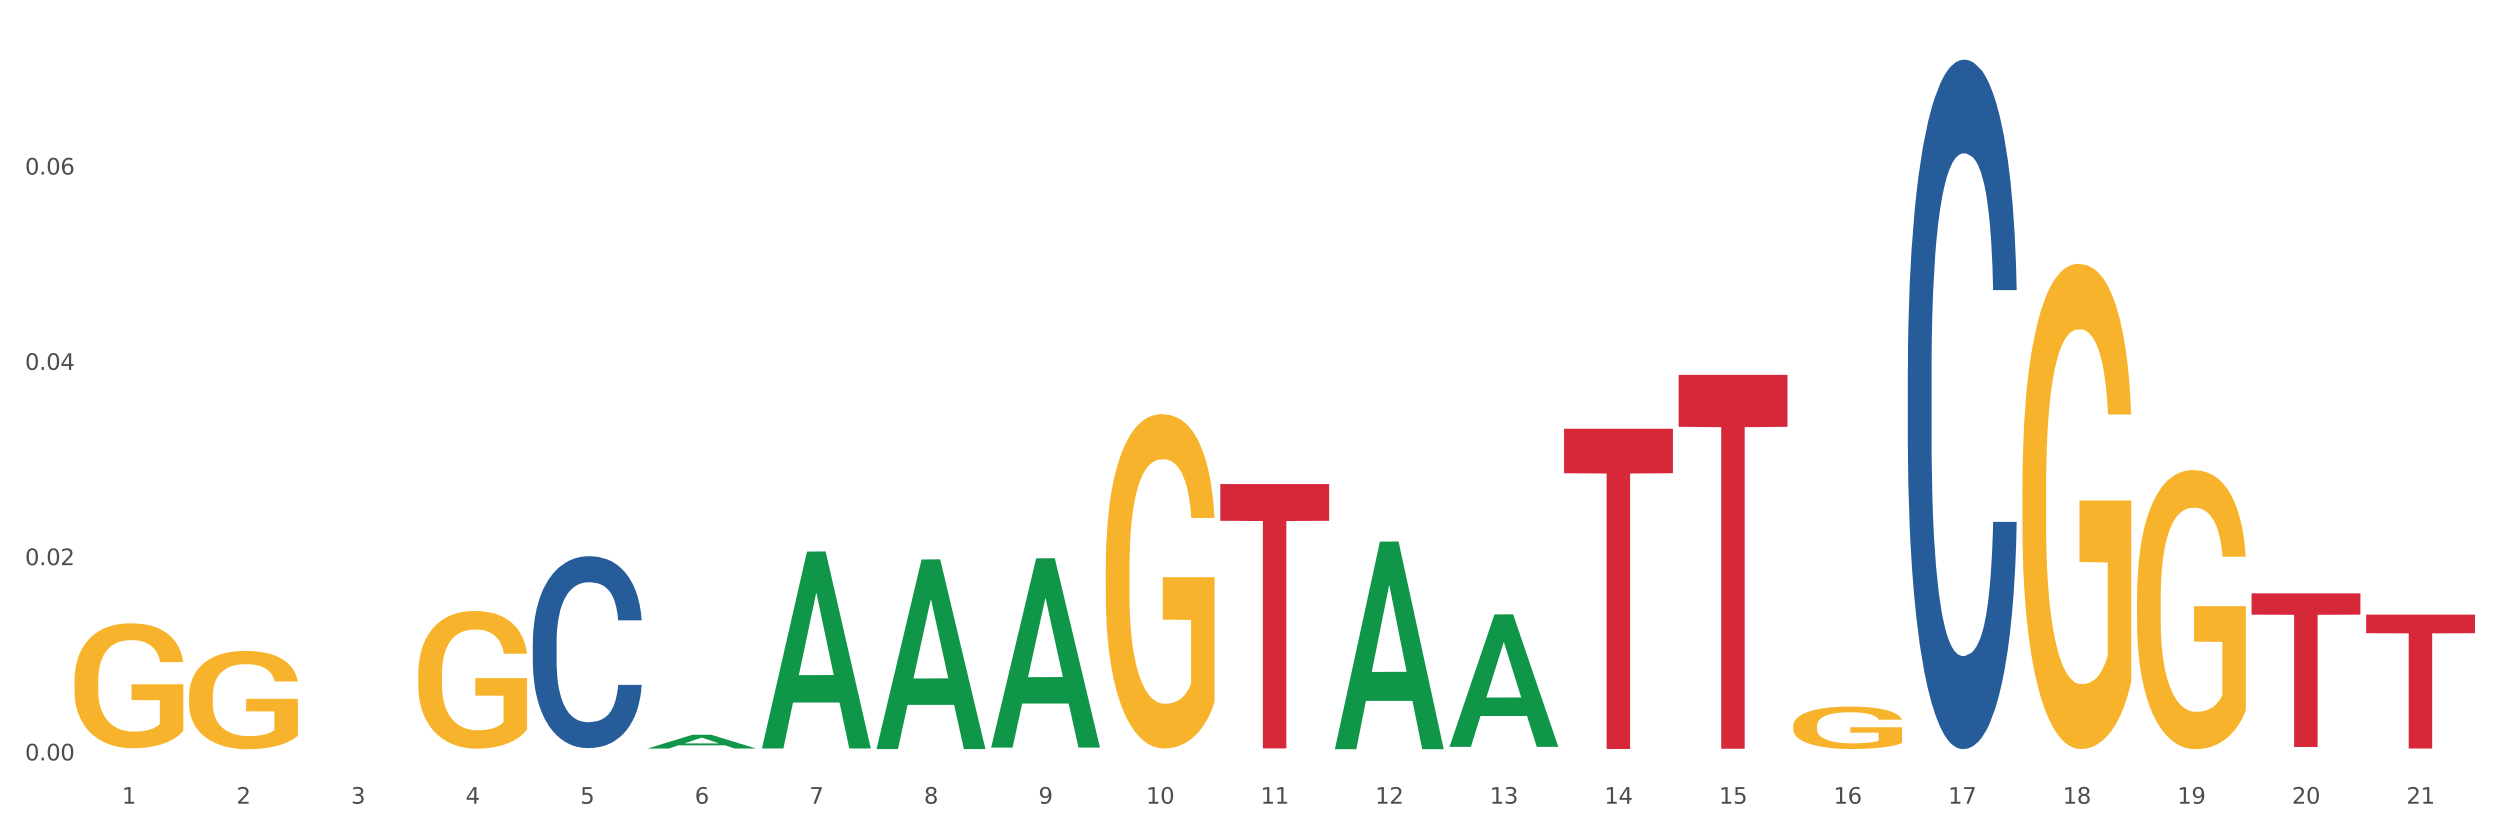 <?xml version="1.0" encoding="utf-8" standalone="no"?>
<!DOCTYPE svg PUBLIC "-//W3C//DTD SVG 1.1//EN"
  "http://www.w3.org/Graphics/SVG/1.1/DTD/svg11.dtd">
<svg xmlns:xlink="http://www.w3.org/1999/xlink" width="1080pt" height="360pt" viewBox="0 0 1080 360" xmlns="http://www.w3.org/2000/svg" version="1.1">
 <rect x="0" y="0" width="1080" height="360" fill="#333333" stroke="none"/>
 <defs>
  <style type="text/css">*{stroke-linejoin: round; stroke-linecap: butt}</style>
 </defs>
 <g id="figure_1">
  <g id="patch_1">
   <path d="M 0 360 
L 1080 360 
L 1080 0 
L 0 0 
z
" style="fill: #ffffff; stroke: #ffffff; stroke-linejoin: miter"/>
  </g>
  <g id="axes_1">
   <g id="matplotlib.axis_1">
    <g id="xtick_1">
     <g id="text_1">
      <!-- 1 -->
      <g style="fill: #4d4d4d" transform="translate(52.633 347.204) scale(0.096 -0.096)">
       <defs>
        <path id="DejaVuSans-31" d="M 794 531 
L 1825 531 
L 1825 4091 
L 703 3866 
L 703 4441 
L 1819 4666 
L 2450 4666 
L 2450 531 
L 3481 531 
L 3481 0 
L 794 0 
L 794 531 
z
" transform="scale(0.016)"/>
       </defs>
       <use xlink:href="#DejaVuSans-31"/>
      </g>
     </g>
    </g>
    <g id="xtick_2">
     <g id="text_2">
      <!-- 2 -->
      <g style="fill: #4d4d4d" transform="translate(102.133 347.204) scale(0.096 -0.096)">
       <defs>
        <path id="DejaVuSans-32" d="M 1228 531 
L 3431 531 
L 3431 0 
L 469 0 
L 469 531 
Q 828 903 1448 1529 
Q 2069 2156 2228 2338 
Q 2531 2678 2651 2914 
Q 2772 3150 2772 3378 
Q 2772 3750 2511 3984 
Q 2250 4219 1831 4219 
Q 1534 4219 1204 4116 
Q 875 4013 500 3803 
L 500 4441 
Q 881 4594 1212 4672 
Q 1544 4750 1819 4750 
Q 2544 4750 2975 4387 
Q 3406 4025 3406 3419 
Q 3406 3131 3298 2873 
Q 3191 2616 2906 2266 
Q 2828 2175 2409 1742 
Q 1991 1309 1228 531 
z
" transform="scale(0.016)"/>
       </defs>
       <use xlink:href="#DejaVuSans-32"/>
      </g>
     </g>
    </g>
    <g id="xtick_3">
     <g id="text_3">
      <!-- 3 -->
      <g style="fill: #4d4d4d" transform="translate(151.633 347.204) scale(0.096 -0.096)">
       <defs>
        <path id="DejaVuSans-33" d="M 2597 2516 
Q 3050 2419 3304 2112 
Q 3559 1806 3559 1356 
Q 3559 666 3084 287 
Q 2609 -91 1734 -91 
Q 1441 -91 1130 -33 
Q 819 25 488 141 
L 488 750 
Q 750 597 1062 519 
Q 1375 441 1716 441 
Q 2309 441 2620 675 
Q 2931 909 2931 1356 
Q 2931 1769 2642 2001 
Q 2353 2234 1838 2234 
L 1294 2234 
L 1294 2753 
L 1863 2753 
Q 2328 2753 2575 2939 
Q 2822 3125 2822 3475 
Q 2822 3834 2567 4026 
Q 2313 4219 1838 4219 
Q 1578 4219 1281 4162 
Q 984 4106 628 3988 
L 628 4550 
Q 988 4650 1302 4700 
Q 1616 4750 1894 4750 
Q 2613 4750 3031 4423 
Q 3450 4097 3450 3541 
Q 3450 3153 3228 2886 
Q 3006 2619 2597 2516 
z
" transform="scale(0.016)"/>
       </defs>
       <use xlink:href="#DejaVuSans-33"/>
      </g>
     </g>
    </g>
    <g id="xtick_4">
     <g id="text_4">
      <!-- 4 -->
      <g style="fill: #4d4d4d" transform="translate(201.133 347.204) scale(0.096 -0.096)">
       <defs>
        <path id="DejaVuSans-34" d="M 2419 4116 
L 825 1625 
L 2419 1625 
L 2419 4116 
z
M 2253 4666 
L 3047 4666 
L 3047 1625 
L 3713 1625 
L 3713 1100 
L 3047 1100 
L 3047 0 
L 2419 0 
L 2419 1100 
L 313 1100 
L 313 1709 
L 2253 4666 
z
" transform="scale(0.016)"/>
       </defs>
       <use xlink:href="#DejaVuSans-34"/>
      </g>
     </g>
    </g>
    <g id="xtick_5">
     <g id="text_5">
      <!-- 5 -->
      <g style="fill: #4d4d4d" transform="translate(250.633 347.204) scale(0.096 -0.096)">
       <defs>
        <path id="DejaVuSans-35" d="M 691 4666 
L 3169 4666 
L 3169 4134 
L 1269 4134 
L 1269 2991 
Q 1406 3038 1543 3061 
Q 1681 3084 1819 3084 
Q 2600 3084 3056 2656 
Q 3513 2228 3513 1497 
Q 3513 744 3044 326 
Q 2575 -91 1722 -91 
Q 1428 -91 1123 -41 
Q 819 9 494 109 
L 494 744 
Q 775 591 1075 516 
Q 1375 441 1709 441 
Q 2250 441 2565 725 
Q 2881 1009 2881 1497 
Q 2881 1984 2565 2268 
Q 2250 2553 1709 2553 
Q 1456 2553 1204 2497 
Q 953 2441 691 2322 
L 691 4666 
z
" transform="scale(0.016)"/>
       </defs>
       <use xlink:href="#DejaVuSans-35"/>
      </g>
     </g>
    </g>
    <g id="xtick_6">
     <g id="text_6">
      <!-- 6 -->
      <g style="fill: #4d4d4d" transform="translate(300.134 347.204) scale(0.096 -0.096)">
       <defs>
        <path id="DejaVuSans-36" d="M 2113 2584 
Q 1688 2584 1439 2293 
Q 1191 2003 1191 1497 
Q 1191 994 1439 701 
Q 1688 409 2113 409 
Q 2538 409 2786 701 
Q 3034 994 3034 1497 
Q 3034 2003 2786 2293 
Q 2538 2584 2113 2584 
z
M 3366 4563 
L 3366 3988 
Q 3128 4100 2886 4159 
Q 2644 4219 2406 4219 
Q 1781 4219 1451 3797 
Q 1122 3375 1075 2522 
Q 1259 2794 1537 2939 
Q 1816 3084 2150 3084 
Q 2853 3084 3261 2657 
Q 3669 2231 3669 1497 
Q 3669 778 3244 343 
Q 2819 -91 2113 -91 
Q 1303 -91 875 529 
Q 447 1150 447 2328 
Q 447 3434 972 4092 
Q 1497 4750 2381 4750 
Q 2619 4750 2861 4703 
Q 3103 4656 3366 4563 
z
" transform="scale(0.016)"/>
       </defs>
       <use xlink:href="#DejaVuSans-36"/>
      </g>
     </g>
    </g>
    <g id="xtick_7">
     <g id="text_7">
      <!-- 7 -->
      <g style="fill: #4d4d4d" transform="translate(349.634 347.204) scale(0.096 -0.096)">
       <defs>
        <path id="DejaVuSans-37" d="M 525 4666 
L 3525 4666 
L 3525 4397 
L 1831 0 
L 1172 0 
L 2766 4134 
L 525 4134 
L 525 4666 
z
" transform="scale(0.016)"/>
       </defs>
       <use xlink:href="#DejaVuSans-37"/>
      </g>
     </g>
    </g>
    <g id="xtick_8">
     <g id="text_8">
      <!-- 8 -->
      <g style="fill: #4d4d4d" transform="translate(399.134 347.204) scale(0.096 -0.096)">
       <defs>
        <path id="DejaVuSans-38" d="M 2034 2216 
Q 1584 2216 1326 1975 
Q 1069 1734 1069 1313 
Q 1069 891 1326 650 
Q 1584 409 2034 409 
Q 2484 409 2743 651 
Q 3003 894 3003 1313 
Q 3003 1734 2745 1975 
Q 2488 2216 2034 2216 
z
M 1403 2484 
Q 997 2584 770 2862 
Q 544 3141 544 3541 
Q 544 4100 942 4425 
Q 1341 4750 2034 4750 
Q 2731 4750 3128 4425 
Q 3525 4100 3525 3541 
Q 3525 3141 3298 2862 
Q 3072 2584 2669 2484 
Q 3125 2378 3379 2068 
Q 3634 1759 3634 1313 
Q 3634 634 3220 271 
Q 2806 -91 2034 -91 
Q 1263 -91 848 271 
Q 434 634 434 1313 
Q 434 1759 690 2068 
Q 947 2378 1403 2484 
z
M 1172 3481 
Q 1172 3119 1398 2916 
Q 1625 2713 2034 2713 
Q 2441 2713 2670 2916 
Q 2900 3119 2900 3481 
Q 2900 3844 2670 4047 
Q 2441 4250 2034 4250 
Q 1625 4250 1398 4047 
Q 1172 3844 1172 3481 
z
" transform="scale(0.016)"/>
       </defs>
       <use xlink:href="#DejaVuSans-38"/>
      </g>
     </g>
    </g>
    <g id="xtick_9">
     <g id="text_9">
      <!-- 9 -->
      <g style="fill: #4d4d4d" transform="translate(448.634 347.204) scale(0.096 -0.096)">
       <defs>
        <path id="DejaVuSans-39" d="M 703 97 
L 703 672 
Q 941 559 1184 500 
Q 1428 441 1663 441 
Q 2288 441 2617 861 
Q 2947 1281 2994 2138 
Q 2813 1869 2534 1725 
Q 2256 1581 1919 1581 
Q 1219 1581 811 2004 
Q 403 2428 403 3163 
Q 403 3881 828 4315 
Q 1253 4750 1959 4750 
Q 2769 4750 3195 4129 
Q 3622 3509 3622 2328 
Q 3622 1225 3098 567 
Q 2575 -91 1691 -91 
Q 1453 -91 1209 -44 
Q 966 3 703 97 
z
M 1959 2075 
Q 2384 2075 2632 2365 
Q 2881 2656 2881 3163 
Q 2881 3666 2632 3958 
Q 2384 4250 1959 4250 
Q 1534 4250 1286 3958 
Q 1038 3666 1038 3163 
Q 1038 2656 1286 2365 
Q 1534 2075 1959 2075 
z
" transform="scale(0.016)"/>
       </defs>
       <use xlink:href="#DejaVuSans-39"/>
      </g>
     </g>
    </g>
    <g id="xtick_10">
     <g id="text_10">
      <!-- 10 -->
      <g style="fill: #4d4d4d" transform="translate(495.079 347.204) scale(0.096 -0.096)">
       <defs>
        <path id="DejaVuSans-30" d="M 2034 4250 
Q 1547 4250 1301 3770 
Q 1056 3291 1056 2328 
Q 1056 1369 1301 889 
Q 1547 409 2034 409 
Q 2525 409 2770 889 
Q 3016 1369 3016 2328 
Q 3016 3291 2770 3770 
Q 2525 4250 2034 4250 
z
M 2034 4750 
Q 2819 4750 3233 4129 
Q 3647 3509 3647 2328 
Q 3647 1150 3233 529 
Q 2819 -91 2034 -91 
Q 1250 -91 836 529 
Q 422 1150 422 2328 
Q 422 3509 836 4129 
Q 1250 4750 2034 4750 
z
" transform="scale(0.016)"/>
       </defs>
       <use xlink:href="#DejaVuSans-31"/>
       <use xlink:href="#DejaVuSans-30" transform="translate(63.623 0)"/>
      </g>
     </g>
    </g>
    <g id="xtick_11">
     <g id="text_11">
      <!-- 11 -->
      <g style="fill: #4d4d4d" transform="translate(544.58 347.204) scale(0.096 -0.096)">
       <use xlink:href="#DejaVuSans-31"/>
       <use xlink:href="#DejaVuSans-31" transform="translate(63.623 0)"/>
      </g>
     </g>
    </g>
    <g id="xtick_12">
     <g id="text_12">
      <!-- 12 -->
      <g style="fill: #4d4d4d" transform="translate(594.08 347.204) scale(0.096 -0.096)">
       <use xlink:href="#DejaVuSans-31"/>
       <use xlink:href="#DejaVuSans-32" transform="translate(63.623 0)"/>
      </g>
     </g>
    </g>
    <g id="xtick_13">
     <g id="text_13">
      <!-- 13 -->
      <g style="fill: #4d4d4d" transform="translate(643.58 347.204) scale(0.096 -0.096)">
       <use xlink:href="#DejaVuSans-31"/>
       <use xlink:href="#DejaVuSans-33" transform="translate(63.623 0)"/>
      </g>
     </g>
    </g>
    <g id="xtick_14">
     <g id="text_14">
      <!-- 14 -->
      <g style="fill: #4d4d4d" transform="translate(693.08 347.204) scale(0.096 -0.096)">
       <use xlink:href="#DejaVuSans-31"/>
       <use xlink:href="#DejaVuSans-34" transform="translate(63.623 0)"/>
      </g>
     </g>
    </g>
    <g id="xtick_15">
     <g id="text_15">
      <!-- 15 -->
      <g style="fill: #4d4d4d" transform="translate(742.58 347.204) scale(0.096 -0.096)">
       <use xlink:href="#DejaVuSans-31"/>
       <use xlink:href="#DejaVuSans-35" transform="translate(63.623 0)"/>
      </g>
     </g>
    </g>
    <g id="xtick_16">
     <g id="text_16">
      <!-- 16 -->
      <g style="fill: #4d4d4d" transform="translate(792.08 347.204) scale(0.096 -0.096)">
       <use xlink:href="#DejaVuSans-31"/>
       <use xlink:href="#DejaVuSans-36" transform="translate(63.623 0)"/>
      </g>
     </g>
    </g>
    <g id="xtick_17">
     <g id="text_17">
      <!-- 17 -->
      <g style="fill: #4d4d4d" transform="translate(841.58 347.204) scale(0.096 -0.096)">
       <use xlink:href="#DejaVuSans-31"/>
       <use xlink:href="#DejaVuSans-37" transform="translate(63.623 0)"/>
      </g>
     </g>
    </g>
    <g id="xtick_18">
     <g id="text_18">
      <!-- 18 -->
      <g style="fill: #4d4d4d" transform="translate(891.08 347.204) scale(0.096 -0.096)">
       <use xlink:href="#DejaVuSans-31"/>
       <use xlink:href="#DejaVuSans-38" transform="translate(63.623 0)"/>
      </g>
     </g>
    </g>
    <g id="xtick_19">
     <g id="text_19">
      <!-- 19 -->
      <g style="fill: #4d4d4d" transform="translate(940.58 347.204) scale(0.096 -0.096)">
       <use xlink:href="#DejaVuSans-31"/>
       <use xlink:href="#DejaVuSans-39" transform="translate(63.623 0)"/>
      </g>
     </g>
    </g>
    <g id="xtick_20">
     <g id="text_20">
      <!-- 20 -->
      <g style="fill: #4d4d4d" transform="translate(990.08 347.204) scale(0.096 -0.096)">
       <use xlink:href="#DejaVuSans-32"/>
       <use xlink:href="#DejaVuSans-30" transform="translate(63.623 0)"/>
      </g>
     </g>
    </g>
    <g id="xtick_21">
     <g id="text_21">
      <!-- 21 -->
      <g style="fill: #4d4d4d" transform="translate(1039.58 347.204) scale(0.096 -0.096)">
       <use xlink:href="#DejaVuSans-32"/>
       <use xlink:href="#DejaVuSans-31" transform="translate(63.623 0)"/>
      </g>
     </g>
    </g>
    <g id="xtick_22"/>
    <g id="xtick_23"/>
    <g id="xtick_24"/>
    <g id="xtick_25"/>
    <g id="xtick_26"/>
    <g id="xtick_27"/>
    <g id="xtick_28"/>
    <g id="xtick_29"/>
    <g id="xtick_30"/>
    <g id="xtick_31"/>
    <g id="xtick_32"/>
    <g id="xtick_33"/>
    <g id="xtick_34"/>
    <g id="xtick_35"/>
    <g id="xtick_36"/>
    <g id="xtick_37"/>
    <g id="xtick_38"/>
    <g id="xtick_39"/>
    <g id="xtick_40"/>
    <g id="xtick_41"/>
   </g>
   <g id="matplotlib.axis_2">
    <g id="ytick_1">
     <g id="text_22">
      <!-- 0.00 -->
      <g style="fill: #4d4d4d" transform="translate(10.8 328.506) scale(0.096 -0.096)">
       <defs>
        <path id="DejaVuSans-2e" d="M 684 794 
L 1344 794 
L 1344 0 
L 684 0 
L 684 794 
z
" transform="scale(0.016)"/>
       </defs>
       <use xlink:href="#DejaVuSans-30"/>
       <use xlink:href="#DejaVuSans-2e" transform="translate(63.623 0)"/>
       <use xlink:href="#DejaVuSans-30" transform="translate(95.41 0)"/>
       <use xlink:href="#DejaVuSans-30" transform="translate(159.033 0)"/>
      </g>
     </g>
    </g>
    <g id="ytick_2">
     <g id="text_23">
      <!-- 0.02 -->
      <g style="fill: #4d4d4d" transform="translate(10.8 244.141) scale(0.096 -0.096)">
       <use xlink:href="#DejaVuSans-30"/>
       <use xlink:href="#DejaVuSans-2e" transform="translate(63.623 0)"/>
       <use xlink:href="#DejaVuSans-30" transform="translate(95.41 0)"/>
       <use xlink:href="#DejaVuSans-32" transform="translate(159.033 0)"/>
      </g>
     </g>
    </g>
    <g id="ytick_3">
     <g id="text_24">
      <!-- 0.04 -->
      <g style="fill: #4d4d4d" transform="translate(10.8 159.776) scale(0.096 -0.096)">
       <use xlink:href="#DejaVuSans-30"/>
       <use xlink:href="#DejaVuSans-2e" transform="translate(63.623 0)"/>
       <use xlink:href="#DejaVuSans-30" transform="translate(95.41 0)"/>
       <use xlink:href="#DejaVuSans-34" transform="translate(159.033 0)"/>
      </g>
     </g>
    </g>
    <g id="ytick_4">
     <g id="text_25">
      <!-- 0.06 -->
      <g style="fill: #4d4d4d" transform="translate(10.8 75.411) scale(0.096 -0.096)">
       <use xlink:href="#DejaVuSans-30"/>
       <use xlink:href="#DejaVuSans-2e" transform="translate(63.623 0)"/>
       <use xlink:href="#DejaVuSans-30" transform="translate(95.41 0)"/>
       <use xlink:href="#DejaVuSans-36" transform="translate(159.033 0)"/>
      </g>
     </g>
    </g>
    <g id="ytick_5"/>
    <g id="ytick_6"/>
    <g id="ytick_7"/>
    <g id="ytick_8"/>
   </g>
   <g id="PolyCollection_1">
    <path d="M 279.675 323.358 
L 279.723 323.352 
L 299.115 317.413 
L 307.163 317.407 
L 326.7 323.369 
L 317.392 323.369 
L 313.174 321.981 
L 293.152 321.981 
L 293.007 322.003 
L 288.935 323.369 
L 279.675 323.369 
L 279.675 323.358 
L 295.673 321.152 
L 310.653 321.147 
L 303.236 318.678 
L 303.139 318.667 
L 303.042 318.684 
L 295.625 321.147 
L 295.673 321.152 
L 279.675 323.358 
z
" clip-path="url(#p94b8f16b0d)" style="fill: #109648"/>
    <path d="M 180.675 291.429 
L 180.731 291.374 
L 180.731 289.419 
L 180.842 287.734 
L 181.397 283.66 
L 182.23 280.291 
L 182.84 278.499 
L 183.451 277.032 
L 184.173 275.565 
L 185.061 274.044 
L 186.671 271.816 
L 187.67 270.675 
L 188.892 269.48 
L 191.113 267.742 
L 192.723 266.764 
L 194.388 265.949 
L 197.109 264.971 
L 198.885 264.536 
L 200.773 264.21 
L 203.049 263.993 
L 204.77 263.939 
L 208.546 264.102 
L 211.766 264.591 
L 213.32 264.971 
L 215.319 265.623 
L 216.374 266.058 
L 218.095 266.927 
L 219.872 268.068 
L 221.093 269.046 
L 222.925 270.893 
L 224.313 272.74 
L 225.59 275.022 
L 226.256 276.597 
L 226.756 278.064 
L 227.2 279.748 
L 227.644 282.41 
L 217.651 282.41 
L 217.262 280.509 
L 216.652 278.716 
L 215.763 276.977 
L 214.986 275.891 
L 213.654 274.533 
L 212.432 273.663 
L 211.155 273.012 
L 209.601 272.468 
L 208.379 272.197 
L 206.658 271.979 
L 203.271 272.034 
L 200.995 272.468 
L 199.441 273.012 
L 198.441 273.5 
L 197.553 274.044 
L 196.554 274.804 
L 195.388 275.945 
L 194.555 276.977 
L 193.722 278.281 
L 193.056 279.585 
L 192.445 281.106 
L 191.945 282.736 
L 191.557 284.42 
L 191.224 286.485 
L 190.946 289.908 
L 190.946 297.351 
L 191.057 299.035 
L 191.335 301.262 
L 191.668 302.946 
L 192.223 304.956 
L 192.723 306.315 
L 193.667 308.27 
L 194.721 309.9 
L 195.554 310.933 
L 196.387 311.802 
L 197.831 312.997 
L 199.441 313.975 
L 200.829 314.573 
L 202.716 315.116 
L 203.993 315.333 
L 205.104 315.442 
L 207.824 315.442 
L 209.767 315.279 
L 211.932 314.898 
L 213.598 314.41 
L 214.986 313.812 
L 216.541 312.834 
L 217.54 311.91 
L 217.54 300.556 
L 205.326 300.502 
L 205.326 292.95 
L 227.7 292.95 
L 227.7 315.116 
L 226.756 316.257 
L 225.701 317.289 
L 224.591 318.212 
L 222.925 319.353 
L 220.927 320.44 
L 219.15 321.201 
L 217.262 321.852 
L 215.042 322.45 
L 212.155 322.993 
L 210.378 323.211 
L 208.157 323.374 
L 205.548 323.428 
L 203.271 323.319 
L 201.051 323.048 
L 198.719 322.559 
L 196.443 321.852 
L 194.721 321.146 
L 193 320.277 
L 191.168 319.136 
L 189.725 318.05 
L 188.614 317.072 
L 187.393 315.822 
L 186.06 314.192 
L 185.061 312.725 
L 184.173 311.204 
L 183.229 309.248 
L 182.563 307.564 
L 181.896 305.445 
L 181.508 303.87 
L 181.064 301.425 
L 180.731 298.002 
L 180.675 291.429 
z
" clip-path="url(#p94b8f16b0d)" style="fill: #f7b32b"/>
    <path d="M 477.675 245.647 
L 477.731 245.515 
L 477.731 240.766 
L 477.842 236.677 
L 478.397 226.783 
L 479.23 218.604 
L 479.84 214.251 
L 480.451 210.689 
L 481.173 207.128 
L 482.061 203.434 
L 483.671 198.025 
L 484.67 195.255 
L 485.892 192.353 
L 488.113 188.131 
L 489.723 185.757 
L 491.388 183.778 
L 494.109 181.404 
L 495.885 180.348 
L 497.773 179.557 
L 500.049 179.029 
L 501.77 178.897 
L 505.546 179.293 
L 508.766 180.48 
L 510.32 181.404 
L 512.319 182.987 
L 513.374 184.042 
L 515.095 186.153 
L 516.872 188.923 
L 518.093 191.297 
L 519.925 195.783 
L 521.313 200.268 
L 522.59 205.808 
L 523.256 209.634 
L 523.756 213.196 
L 524.2 217.285 
L 524.644 223.749 
L 514.651 223.749 
L 514.262 219.132 
L 513.652 214.779 
L 512.763 210.557 
L 511.986 207.919 
L 510.654 204.621 
L 509.432 202.51 
L 508.155 200.927 
L 506.601 199.608 
L 505.379 198.949 
L 503.658 198.421 
L 500.271 198.553 
L 497.995 199.608 
L 496.441 200.927 
L 495.441 202.115 
L 494.553 203.434 
L 493.554 205.281 
L 492.388 208.051 
L 491.555 210.557 
L 490.722 213.723 
L 490.056 216.889 
L 489.445 220.583 
L 488.945 224.541 
L 488.557 228.63 
L 488.224 233.643 
L 487.946 241.954 
L 487.946 260.026 
L 488.057 264.116 
L 488.335 269.524 
L 488.668 273.614 
L 489.223 278.495 
L 489.723 281.792 
L 490.667 286.542 
L 491.721 290.499 
L 492.554 293.005 
L 493.387 295.116 
L 494.831 298.018 
L 496.441 300.393 
L 497.829 301.844 
L 499.716 303.163 
L 500.993 303.691 
L 502.104 303.955 
L 504.824 303.955 
L 506.767 303.559 
L 508.932 302.635 
L 510.598 301.448 
L 511.986 299.997 
L 513.541 297.623 
L 514.54 295.38 
L 514.54 267.809 
L 502.326 267.677 
L 502.326 249.341 
L 524.7 249.341 
L 524.7 303.163 
L 523.756 305.933 
L 522.701 308.44 
L 521.591 310.682 
L 519.925 313.453 
L 517.927 316.091 
L 516.15 317.938 
L 514.262 319.521 
L 512.042 320.972 
L 509.155 322.291 
L 507.378 322.819 
L 505.157 323.214 
L 502.548 323.346 
L 500.271 323.083 
L 498.051 322.423 
L 495.719 321.236 
L 493.443 319.521 
L 491.721 317.806 
L 490 315.695 
L 488.168 312.925 
L 486.725 310.287 
L 485.614 307.912 
L 484.393 304.878 
L 483.06 300.92 
L 482.061 297.359 
L 481.173 293.665 
L 480.229 288.916 
L 479.563 284.827 
L 478.896 279.682 
L 478.508 275.856 
L 478.064 269.92 
L 477.731 261.609 
L 477.675 245.647 
z
" clip-path="url(#p94b8f16b0d)" style="fill: #f7b32b"/>
    <path d="M 774.675 313.713 
L 774.731 313.696 
L 774.731 313.093 
L 774.842 312.575 
L 775.397 311.319 
L 776.23 310.281 
L 776.84 309.729 
L 777.451 309.277 
L 778.173 308.825 
L 779.061 308.356 
L 780.671 307.67 
L 781.67 307.318 
L 782.892 306.95 
L 785.113 306.414 
L 786.723 306.113 
L 788.388 305.862 
L 791.109 305.56 
L 792.885 305.427 
L 794.773 305.326 
L 797.049 305.259 
L 798.77 305.242 
L 802.546 305.293 
L 805.766 305.443 
L 807.32 305.56 
L 809.319 305.761 
L 810.374 305.895 
L 812.095 306.163 
L 813.872 306.515 
L 815.093 306.816 
L 816.925 307.385 
L 818.313 307.954 
L 819.59 308.657 
L 820.256 309.143 
L 820.756 309.595 
L 821.2 310.114 
L 821.644 310.934 
L 811.651 310.934 
L 811.262 310.348 
L 810.652 309.796 
L 809.763 309.26 
L 808.986 308.925 
L 807.654 308.507 
L 806.432 308.239 
L 805.155 308.038 
L 803.601 307.871 
L 802.379 307.787 
L 800.658 307.72 
L 797.271 307.737 
L 794.995 307.871 
L 793.441 308.038 
L 792.441 308.189 
L 791.553 308.356 
L 790.554 308.59 
L 789.388 308.942 
L 788.555 309.26 
L 787.722 309.662 
L 787.056 310.064 
L 786.445 310.532 
L 785.945 311.034 
L 785.557 311.553 
L 785.224 312.19 
L 784.946 313.244 
L 784.946 315.538 
L 785.057 316.056 
L 785.335 316.743 
L 785.668 317.262 
L 786.223 317.881 
L 786.723 318.3 
L 787.667 318.902 
L 788.721 319.404 
L 789.554 319.723 
L 790.387 319.99 
L 791.831 320.359 
L 793.441 320.66 
L 794.829 320.844 
L 796.716 321.012 
L 797.993 321.078 
L 799.104 321.112 
L 801.824 321.112 
L 803.767 321.062 
L 805.932 320.945 
L 807.598 320.794 
L 808.986 320.61 
L 810.541 320.308 
L 811.54 320.024 
L 811.54 316.525 
L 799.326 316.508 
L 799.326 314.182 
L 821.7 314.182 
L 821.7 321.012 
L 820.756 321.363 
L 819.701 321.681 
L 818.591 321.966 
L 816.925 322.317 
L 814.927 322.652 
L 813.15 322.886 
L 811.262 323.087 
L 809.042 323.271 
L 806.155 323.439 
L 804.378 323.506 
L 802.157 323.556 
L 799.548 323.573 
L 797.271 323.539 
L 795.051 323.456 
L 792.719 323.305 
L 790.443 323.087 
L 788.721 322.87 
L 787 322.602 
L 785.168 322.25 
L 783.725 321.915 
L 782.614 321.614 
L 781.393 321.229 
L 780.06 320.727 
L 779.061 320.275 
L 778.173 319.806 
L 777.229 319.204 
L 776.563 318.685 
L 775.896 318.032 
L 775.508 317.546 
L 775.064 316.793 
L 774.731 315.738 
L 774.675 313.713 
z
" clip-path="url(#p94b8f16b0d)" style="fill: #f7b32b"/>
    <path d="M 873.675 210.831 
L 873.731 210.64 
L 873.731 203.747 
L 873.842 197.812 
L 874.397 183.453 
L 875.23 171.582 
L 875.84 165.264 
L 876.451 160.094 
L 877.173 154.925 
L 878.061 149.564 
L 879.671 141.714 
L 880.67 137.693 
L 881.892 133.481 
L 884.113 127.355 
L 885.723 123.908 
L 887.388 121.036 
L 890.109 117.59 
L 891.885 116.058 
L 893.773 114.91 
L 896.049 114.144 
L 897.77 113.952 
L 901.546 114.527 
L 904.766 116.25 
L 906.32 117.59 
L 908.319 119.888 
L 909.374 121.419 
L 911.095 124.483 
L 912.872 128.503 
L 914.093 131.95 
L 915.925 138.459 
L 917.313 144.969 
L 918.59 153.01 
L 919.256 158.563 
L 919.756 163.732 
L 920.2 169.667 
L 920.644 179.049 
L 910.651 179.049 
L 910.262 172.348 
L 909.652 166.03 
L 908.763 159.903 
L 907.986 156.074 
L 906.654 151.287 
L 905.432 148.224 
L 904.155 145.926 
L 902.601 144.012 
L 901.379 143.054 
L 899.658 142.289 
L 896.271 142.48 
L 893.995 144.012 
L 892.441 145.926 
L 891.441 147.649 
L 890.553 149.564 
L 889.554 152.244 
L 888.388 156.265 
L 887.555 159.903 
L 886.722 164.498 
L 886.056 169.093 
L 885.445 174.454 
L 884.945 180.198 
L 884.557 186.133 
L 884.224 193.409 
L 883.946 205.471 
L 883.946 231.701 
L 884.057 237.636 
L 884.335 245.486 
L 884.668 251.421 
L 885.223 258.505 
L 885.723 263.292 
L 886.667 270.184 
L 887.721 275.928 
L 888.554 279.566 
L 889.387 282.629 
L 890.831 286.841 
L 892.441 290.288 
L 893.829 292.394 
L 895.716 294.308 
L 896.993 295.074 
L 898.104 295.457 
L 900.824 295.457 
L 902.767 294.883 
L 904.932 293.543 
L 906.598 291.819 
L 907.986 289.713 
L 909.541 286.267 
L 910.54 283.012 
L 910.54 242.997 
L 898.326 242.805 
L 898.326 216.192 
L 920.7 216.192 
L 920.7 294.308 
L 919.756 298.329 
L 918.701 301.967 
L 917.591 305.222 
L 915.925 309.242 
L 913.927 313.072 
L 912.15 315.752 
L 910.262 318.05 
L 908.042 320.156 
L 905.155 322.07 
L 903.378 322.836 
L 901.157 323.41 
L 898.548 323.602 
L 896.271 323.219 
L 894.051 322.262 
L 891.719 320.538 
L 889.443 318.05 
L 887.721 315.561 
L 886 312.497 
L 884.168 308.476 
L 882.725 304.647 
L 881.614 301.201 
L 880.393 296.797 
L 879.06 291.054 
L 878.061 285.884 
L 877.173 280.523 
L 876.229 273.631 
L 875.563 267.695 
L 874.896 260.228 
L 874.508 254.676 
L 874.064 246.06 
L 873.731 233.998 
L 873.675 210.831 
z
" clip-path="url(#p94b8f16b0d)" style="fill: #f7b32b"/>
    <path d="M 923.175 258.791 
L 923.231 258.681 
L 923.231 254.716 
L 923.342 251.302 
L 923.897 243.042 
L 924.73 236.213 
L 925.34 232.579 
L 925.951 229.605 
L 926.673 226.631 
L 927.561 223.548 
L 929.171 219.032 
L 930.17 216.719 
L 931.392 214.296 
L 933.613 210.772 
L 935.223 208.789 
L 936.888 207.137 
L 939.609 205.155 
L 941.385 204.274 
L 943.273 203.613 
L 945.549 203.172 
L 947.27 203.062 
L 951.046 203.392 
L 954.266 204.384 
L 955.82 205.155 
L 957.819 206.476 
L 958.874 207.357 
L 960.595 209.12 
L 962.372 211.432 
L 963.593 213.415 
L 965.425 217.16 
L 966.813 220.904 
L 968.09 225.53 
L 968.756 228.724 
L 969.256 231.698 
L 969.7 235.112 
L 970.144 240.509 
L 960.151 240.509 
L 959.762 236.654 
L 959.152 233.019 
L 958.263 229.495 
L 957.486 227.292 
L 956.154 224.539 
L 954.932 222.777 
L 953.655 221.455 
L 952.101 220.354 
L 950.879 219.803 
L 949.158 219.362 
L 945.771 219.472 
L 943.495 220.354 
L 941.941 221.455 
L 940.941 222.446 
L 940.053 223.548 
L 939.054 225.089 
L 937.888 227.402 
L 937.055 229.495 
L 936.222 232.138 
L 935.556 234.781 
L 934.945 237.865 
L 934.445 241.169 
L 934.057 244.584 
L 933.724 248.769 
L 933.446 255.708 
L 933.446 270.796 
L 933.557 274.211 
L 933.835 278.726 
L 934.168 282.14 
L 934.723 286.215 
L 935.223 288.969 
L 936.167 292.934 
L 937.221 296.238 
L 938.054 298.331 
L 938.887 300.093 
L 940.331 302.516 
L 941.941 304.498 
L 943.329 305.71 
L 945.216 306.811 
L 946.493 307.252 
L 947.604 307.472 
L 950.324 307.472 
L 952.267 307.141 
L 954.432 306.371 
L 956.098 305.379 
L 957.486 304.168 
L 959.041 302.185 
L 960.04 300.313 
L 960.04 277.294 
L 947.826 277.184 
L 947.826 261.875 
L 970.2 261.875 
L 970.2 306.811 
L 969.256 309.124 
L 968.201 311.217 
L 967.091 313.089 
L 965.425 315.402 
L 963.427 317.605 
L 961.65 319.146 
L 959.762 320.468 
L 957.542 321.68 
L 954.655 322.781 
L 952.878 323.221 
L 950.657 323.552 
L 948.048 323.662 
L 945.771 323.442 
L 943.551 322.891 
L 941.219 321.9 
L 938.943 320.468 
L 937.221 319.036 
L 935.5 317.274 
L 933.668 314.961 
L 932.225 312.758 
L 931.114 310.776 
L 929.893 308.243 
L 928.56 304.939 
L 927.561 301.965 
L 926.673 298.881 
L 925.729 294.916 
L 925.063 291.502 
L 924.396 287.207 
L 924.008 284.013 
L 923.564 279.057 
L 923.231 272.118 
L 923.175 258.791 
z
" clip-path="url(#p94b8f16b0d)" style="fill: #f7b32b"/>
    <path d="M 824.175 159.612 
L 824.231 159.34 
L 824.231 151.722 
L 824.397 141.384 
L 825.009 122.34 
L 825.787 107.921 
L 827.121 91.053 
L 827.844 83.98 
L 828.789 76.09 
L 830.734 63.303 
L 832.957 52.421 
L 834.514 46.436 
L 835.681 42.627 
L 838.294 35.826 
L 839.794 32.833 
L 841.351 30.384 
L 842.685 28.752 
L 844.908 26.848 
L 846.687 26.032 
L 848.744 25.759 
L 850.467 26.032 
L 852.746 27.12 
L 856.081 30.384 
L 857.359 32.289 
L 859.082 35.554 
L 860.861 39.906 
L 862.306 44.259 
L 863.974 50.517 
L 865.697 58.678 
L 867.365 69.017 
L 868.532 78.539 
L 869.477 88.605 
L 870.311 100.847 
L 870.922 114.178 
L 871.2 125.332 
L 861.028 125.332 
L 860.75 115.266 
L 860.194 104.384 
L 859.638 97.038 
L 859.027 91.053 
L 858.082 84.252 
L 857.248 79.899 
L 855.859 74.73 
L 854.58 71.465 
L 853.524 69.561 
L 852.245 67.928 
L 849.522 66.296 
L 847.576 66.296 
L 846.353 66.84 
L 844.853 68.2 
L 843.574 70.105 
L 842.073 73.369 
L 840.906 76.906 
L 839.739 81.531 
L 839.072 84.796 
L 838.071 90.781 
L 837.404 95.678 
L 836.515 104.112 
L 836.015 110.097 
L 835.125 125.604 
L 834.736 137.031 
L 834.569 144.921 
L 834.458 153.626 
L 834.458 196.067 
L 834.792 215.111 
L 835.07 223.273 
L 835.514 232.523 
L 836.348 244.493 
L 837.571 256.192 
L 838.849 264.626 
L 839.906 269.795 
L 840.906 273.604 
L 841.907 276.596 
L 843.13 279.317 
L 844.13 280.949 
L 845.631 282.581 
L 847.41 283.398 
L 848.799 283.398 
L 851.634 282.037 
L 852.913 280.677 
L 854.135 278.773 
L 855.469 275.78 
L 856.526 272.515 
L 857.137 270.067 
L 858.138 264.898 
L 858.916 259.457 
L 859.583 253.199 
L 860.027 247.758 
L 860.528 239.596 
L 860.917 230.346 
L 861.028 225.449 
L 871.2 225.449 
L 870.978 235.243 
L 870.589 244.765 
L 869.81 257.552 
L 869.199 264.898 
L 868.254 273.876 
L 867.253 281.493 
L 865.864 289.927 
L 864.585 296.184 
L 863.251 301.625 
L 861.806 306.522 
L 859.194 313.324 
L 858.249 315.228 
L 856.248 318.493 
L 854.691 320.397 
L 852.412 322.302 
L 850.078 323.39 
L 847.632 323.662 
L 845.464 323.118 
L 843.074 321.486 
L 841.573 319.853 
L 839.906 317.405 
L 837.96 313.596 
L 836.126 308.971 
L 834.403 303.53 
L 832.791 297.273 
L 831.29 290.199 
L 829.344 278.501 
L 827.899 267.074 
L 826.843 256.464 
L 826.12 247.486 
L 825.398 236.06 
L 825.009 228.17 
L 824.397 209.126 
L 824.175 191.442 
L 824.175 159.612 
z
" clip-path="url(#p94b8f16b0d)" style="fill: #255c99"/>
    <path d="M 230.175 277.527 
L 230.231 277.451 
L 230.231 275.331 
L 230.397 272.454 
L 231.009 267.155 
L 231.787 263.142 
L 233.121 258.448 
L 233.844 256.479 
L 234.789 254.284 
L 236.734 250.725 
L 238.957 247.697 
L 240.514 246.031 
L 241.681 244.971 
L 244.294 243.078 
L 245.794 242.246 
L 247.351 241.564 
L 248.685 241.11 
L 250.908 240.58 
L 252.687 240.353 
L 254.744 240.277 
L 256.467 240.353 
L 258.746 240.656 
L 262.081 241.564 
L 263.359 242.094 
L 265.082 243.003 
L 266.861 244.214 
L 268.306 245.425 
L 269.974 247.167 
L 271.697 249.438 
L 273.365 252.315 
L 274.532 254.965 
L 275.477 257.766 
L 276.311 261.173 
L 276.922 264.883 
L 277.2 267.987 
L 267.028 267.987 
L 266.75 265.186 
L 266.194 262.158 
L 265.638 260.113 
L 265.027 258.448 
L 264.082 256.555 
L 263.248 255.344 
L 261.859 253.905 
L 260.58 252.997 
L 259.524 252.467 
L 258.245 252.012 
L 255.522 251.558 
L 253.576 251.558 
L 252.353 251.709 
L 250.853 252.088 
L 249.574 252.618 
L 248.073 253.527 
L 246.906 254.511 
L 245.739 255.798 
L 245.072 256.706 
L 244.071 258.372 
L 243.404 259.735 
L 242.515 262.082 
L 242.015 263.748 
L 241.125 268.063 
L 240.736 271.243 
L 240.569 273.439 
L 240.458 275.861 
L 240.458 287.672 
L 240.792 292.972 
L 241.07 295.243 
L 241.514 297.818 
L 242.348 301.149 
L 243.571 304.405 
L 244.849 306.752 
L 245.906 308.19 
L 246.906 309.25 
L 247.907 310.083 
L 249.13 310.84 
L 250.13 311.294 
L 251.631 311.749 
L 253.41 311.976 
L 254.799 311.976 
L 257.634 311.597 
L 258.913 311.219 
L 260.135 310.689 
L 261.469 309.856 
L 262.526 308.947 
L 263.137 308.266 
L 264.137 306.827 
L 264.916 305.313 
L 265.583 303.572 
L 266.027 302.057 
L 266.528 299.786 
L 266.917 297.212 
L 267.028 295.849 
L 277.2 295.849 
L 276.978 298.575 
L 276.589 301.225 
L 275.81 304.783 
L 275.199 306.827 
L 274.254 309.326 
L 273.253 311.446 
L 271.864 313.793 
L 270.585 315.534 
L 269.251 317.048 
L 267.806 318.411 
L 265.194 320.304 
L 264.249 320.834 
L 262.248 321.742 
L 260.691 322.272 
L 258.412 322.802 
L 256.078 323.105 
L 253.632 323.181 
L 251.464 323.03 
L 249.074 322.575 
L 247.573 322.121 
L 245.906 321.44 
L 243.96 320.38 
L 242.126 319.093 
L 240.403 317.578 
L 238.791 315.837 
L 237.29 313.868 
L 235.344 310.613 
L 233.899 307.433 
L 232.843 304.48 
L 232.12 301.982 
L 231.398 298.802 
L 231.009 296.606 
L 230.397 291.306 
L 230.175 286.385 
L 230.175 277.527 
z
" clip-path="url(#p94b8f16b0d)" style="fill: #255c99"/>
    <path d="M 527.175 209.108 
L 574.2 209.108 
L 574.2 224.979 
L 555.702 225.087 
L 555.702 323.321 
L 545.562 323.321 
L 545.562 225.087 
L 527.175 224.979 
L 527.175 209.215 
L 527.175 209.108 
z
" clip-path="url(#p94b8f16b0d)" style="fill: #d62839"/>
    <path d="M 675.675 185.202 
L 722.7 185.202 
L 722.7 204.431 
L 704.202 204.561 
L 704.202 323.575 
L 694.062 323.575 
L 694.062 204.561 
L 675.675 204.431 
L 675.675 185.332 
L 675.675 185.202 
z
" clip-path="url(#p94b8f16b0d)" style="fill: #d62839"/>
    <path d="M 725.175 161.94 
L 772.2 161.94 
L 772.2 184.387 
L 753.702 184.539 
L 753.702 323.467 
L 743.562 323.467 
L 743.562 184.539 
L 725.175 184.387 
L 725.175 162.092 
L 725.175 161.94 
z
" clip-path="url(#p94b8f16b0d)" style="fill: #d62839"/>
    <path d="M 972.675 256.307 
L 1019.7 256.307 
L 1019.7 265.533 
L 1001.202 265.596 
L 1001.202 322.699 
L 991.062 322.699 
L 991.062 265.596 
L 972.675 265.533 
L 972.675 256.369 
L 972.675 256.307 
z
" clip-path="url(#p94b8f16b0d)" style="fill: #d62839"/>
    <path d="M 1022.175 265.506 
L 1069.2 265.506 
L 1069.2 273.546 
L 1050.702 273.601 
L 1050.702 323.367 
L 1040.562 323.367 
L 1040.562 273.601 
L 1022.175 273.546 
L 1022.175 265.56 
L 1022.175 265.506 
z
" clip-path="url(#p94b8f16b0d)" style="fill: #d62839"/>
    <path d="M 81.675 300.82 
L 81.731 300.781 
L 81.731 299.385 
L 81.842 298.183 
L 82.397 295.275 
L 83.23 292.87 
L 83.84 291.591 
L 84.451 290.544 
L 85.173 289.497 
L 86.061 288.411 
L 87.671 286.821 
L 88.67 286.007 
L 89.892 285.154 
L 92.113 283.913 
L 93.723 283.215 
L 95.388 282.633 
L 98.109 281.935 
L 99.885 281.625 
L 101.773 281.392 
L 104.049 281.237 
L 105.77 281.198 
L 109.546 281.315 
L 112.766 281.664 
L 114.32 281.935 
L 116.319 282.401 
L 117.374 282.711 
L 119.095 283.331 
L 120.872 284.146 
L 122.093 284.844 
L 123.925 286.162 
L 125.313 287.48 
L 126.59 289.109 
L 127.256 290.234 
L 127.756 291.281 
L 128.2 292.483 
L 128.644 294.383 
L 118.651 294.383 
L 118.262 293.026 
L 117.652 291.746 
L 116.763 290.505 
L 115.986 289.73 
L 114.654 288.76 
L 113.432 288.14 
L 112.155 287.674 
L 110.601 287.287 
L 109.379 287.093 
L 107.658 286.938 
L 104.271 286.976 
L 101.995 287.287 
L 100.441 287.674 
L 99.441 288.023 
L 98.553 288.411 
L 97.554 288.954 
L 96.388 289.768 
L 95.555 290.505 
L 94.722 291.436 
L 94.056 292.366 
L 93.445 293.452 
L 92.945 294.615 
L 92.557 295.818 
L 92.224 297.291 
L 91.946 299.734 
L 91.946 305.047 
L 92.057 306.249 
L 92.335 307.839 
L 92.668 309.041 
L 93.223 310.476 
L 93.723 311.445 
L 94.667 312.841 
L 95.721 314.004 
L 96.554 314.741 
L 97.387 315.362 
L 98.831 316.215 
L 100.441 316.913 
L 101.829 317.339 
L 103.716 317.727 
L 104.993 317.882 
L 106.104 317.96 
L 108.824 317.96 
L 110.767 317.843 
L 112.932 317.572 
L 114.598 317.223 
L 115.986 316.796 
L 117.541 316.098 
L 118.54 315.439 
L 118.54 307.335 
L 106.326 307.296 
L 106.326 301.906 
L 128.7 301.906 
L 128.7 317.727 
L 127.756 318.541 
L 126.701 319.278 
L 125.591 319.937 
L 123.925 320.752 
L 121.927 321.527 
L 120.15 322.07 
L 118.262 322.535 
L 116.042 322.962 
L 113.155 323.35 
L 111.378 323.505 
L 109.157 323.621 
L 106.548 323.66 
L 104.271 323.582 
L 102.051 323.389 
L 99.719 323.04 
L 97.443 322.535 
L 95.721 322.031 
L 94 321.411 
L 92.168 320.597 
L 90.725 319.821 
L 89.614 319.123 
L 88.393 318.231 
L 87.06 317.068 
L 86.061 316.021 
L 85.173 314.935 
L 84.229 313.539 
L 83.563 312.337 
L 82.896 310.825 
L 82.508 309.7 
L 82.064 307.955 
L 81.731 305.512 
L 81.675 300.82 
z
" clip-path="url(#p94b8f16b0d)" style="fill: #f7b32b"/>
    <path d="M 32.175 294.218 
L 32.231 294.169 
L 32.231 292.394 
L 32.342 290.865 
L 32.897 287.167 
L 33.73 284.111 
L 34.34 282.484 
L 34.951 281.152 
L 35.673 279.821 
L 36.561 278.441 
L 38.171 276.419 
L 39.17 275.384 
L 40.392 274.299 
L 42.613 272.721 
L 44.223 271.834 
L 45.888 271.094 
L 48.609 270.207 
L 50.385 269.812 
L 52.273 269.517 
L 54.549 269.319 
L 56.27 269.27 
L 60.046 269.418 
L 63.266 269.862 
L 64.82 270.207 
L 66.819 270.798 
L 67.874 271.193 
L 69.595 271.982 
L 71.372 273.017 
L 72.593 273.905 
L 74.425 275.581 
L 75.813 277.257 
L 77.09 279.328 
L 77.756 280.758 
L 78.256 282.089 
L 78.7 283.618 
L 79.144 286.033 
L 69.151 286.033 
L 68.762 284.308 
L 68.152 282.681 
L 67.263 281.103 
L 66.486 280.117 
L 65.154 278.884 
L 63.932 278.095 
L 62.655 277.504 
L 61.101 277.011 
L 59.879 276.764 
L 58.158 276.567 
L 54.771 276.616 
L 52.495 277.011 
L 50.941 277.504 
L 49.941 277.948 
L 49.053 278.441 
L 48.054 279.131 
L 46.888 280.166 
L 46.055 281.103 
L 45.222 282.286 
L 44.556 283.47 
L 43.945 284.85 
L 43.445 286.329 
L 43.057 287.858 
L 42.724 289.731 
L 42.446 292.837 
L 42.446 299.592 
L 42.557 301.121 
L 42.835 303.142 
L 43.168 304.67 
L 43.723 306.495 
L 44.223 307.727 
L 45.167 309.502 
L 46.221 310.981 
L 47.054 311.918 
L 47.887 312.707 
L 49.331 313.792 
L 50.941 314.679 
L 52.329 315.222 
L 54.216 315.715 
L 55.493 315.912 
L 56.604 316.01 
L 59.324 316.01 
L 61.267 315.863 
L 63.432 315.517 
L 65.098 315.074 
L 66.486 314.531 
L 68.041 313.644 
L 69.04 312.806 
L 69.04 302.501 
L 56.826 302.452 
L 56.826 295.598 
L 79.2 295.598 
L 79.2 315.715 
L 78.256 316.75 
L 77.201 317.687 
L 76.091 318.525 
L 74.425 319.56 
L 72.427 320.546 
L 70.65 321.237 
L 68.762 321.828 
L 66.542 322.371 
L 63.655 322.864 
L 61.878 323.061 
L 59.657 323.209 
L 57.048 323.258 
L 54.771 323.16 
L 52.551 322.913 
L 50.219 322.469 
L 47.943 321.828 
L 46.221 321.187 
L 44.5 320.399 
L 42.668 319.363 
L 41.225 318.377 
L 40.114 317.49 
L 38.893 316.356 
L 37.56 314.876 
L 36.561 313.545 
L 35.673 312.165 
L 34.729 310.39 
L 34.063 308.861 
L 33.396 306.938 
L 33.008 305.509 
L 32.564 303.29 
L 32.231 300.184 
L 32.175 294.218 
z
" clip-path="url(#p94b8f16b0d)" style="fill: #f7b32b"/>
    <path d="M 329.175 323.167 
L 329.223 323.087 
L 348.615 238.289 
L 356.663 238.209 
L 376.2 323.327 
L 366.892 323.327 
L 362.674 303.506 
L 342.652 303.506 
L 342.507 303.826 
L 338.435 323.327 
L 329.175 323.327 
L 329.175 323.167 
L 345.173 291.678 
L 360.153 291.598 
L 352.736 256.351 
L 352.639 256.192 
L 352.542 256.431 
L 345.125 291.598 
L 345.173 291.678 
L 329.175 323.167 
z
" clip-path="url(#p94b8f16b0d)" style="fill: #109648"/>
    <path d="M 378.675 323.433 
L 378.723 323.356 
L 398.115 241.705 
L 406.163 241.628 
L 425.7 323.587 
L 416.392 323.587 
L 412.174 304.502 
L 392.152 304.502 
L 392.007 304.81 
L 387.935 323.587 
L 378.675 323.587 
L 378.675 323.433 
L 394.673 293.112 
L 409.653 293.035 
L 402.236 259.097 
L 402.139 258.943 
L 402.042 259.174 
L 394.625 293.035 
L 394.673 293.112 
L 378.675 323.433 
z
" clip-path="url(#p94b8f16b0d)" style="fill: #109648"/>
    <path d="M 428.175 322.823 
L 428.223 322.746 
L 447.615 241.208 
L 455.663 241.131 
L 475.2 322.977 
L 465.892 322.977 
L 461.674 303.918 
L 441.652 303.918 
L 441.507 304.225 
L 437.435 322.977 
L 428.175 322.977 
L 428.175 322.823 
L 444.173 292.544 
L 459.153 292.467 
L 451.736 258.576 
L 451.639 258.422 
L 451.542 258.653 
L 444.125 292.467 
L 444.173 292.544 
L 428.175 322.823 
z
" clip-path="url(#p94b8f16b0d)" style="fill: #109648"/>
    <path d="M 576.675 323.493 
L 576.723 323.409 
L 596.115 233.992 
L 604.163 233.907 
L 623.7 323.662 
L 614.392 323.662 
L 610.174 302.761 
L 590.152 302.761 
L 590.007 303.099 
L 585.935 323.662 
L 576.675 323.662 
L 576.675 323.493 
L 592.673 290.288 
L 607.653 290.204 
L 600.236 253.038 
L 600.139 252.87 
L 600.042 253.122 
L 592.625 290.204 
L 592.673 290.288 
L 576.675 323.493 
z
" clip-path="url(#p94b8f16b0d)" style="fill: #109648"/>
    <path d="M 626.175 322.539 
L 626.223 322.486 
L 645.615 265.429 
L 653.663 265.376 
L 673.2 322.647 
L 663.892 322.647 
L 659.674 309.31 
L 639.652 309.31 
L 639.507 309.526 
L 635.435 322.647 
L 626.175 322.647 
L 626.175 322.539 
L 642.173 301.352 
L 657.153 301.298 
L 649.736 277.583 
L 649.639 277.475 
L 649.542 277.637 
L 642.125 301.298 
L 642.173 301.352 
L 626.175 322.539 
z
" clip-path="url(#p94b8f16b0d)" style="fill: #109648"/>
    <path d="M 923.175 324.949 
L 923.223 324.949 
L 942.615 324.946 
L 950.663 324.946 
L 970.2 324.95 
L 960.892 324.95 
L 956.674 324.949 
L 936.652 324.949 
L 936.507 324.949 
L 932.435 324.95 
L 923.175 324.95 
L 923.175 324.949 
L 939.173 324.948 
L 954.153 324.948 
L 946.736 324.947 
L 946.639 324.947 
L 946.542 324.947 
L 939.125 324.948 
L 939.173 324.948 
L 923.175 324.949 
z
" clip-path="url(#p94b8f16b0d)" style="fill: #109648"/>
   </g>
  </g>
 </g>
 <defs>
  <clipPath id="p94b8f16b0d">
   <rect x="32.175" y="10.8" width="1037.025" height="329.109"/>
  </clipPath>
 </defs>
</svg>
